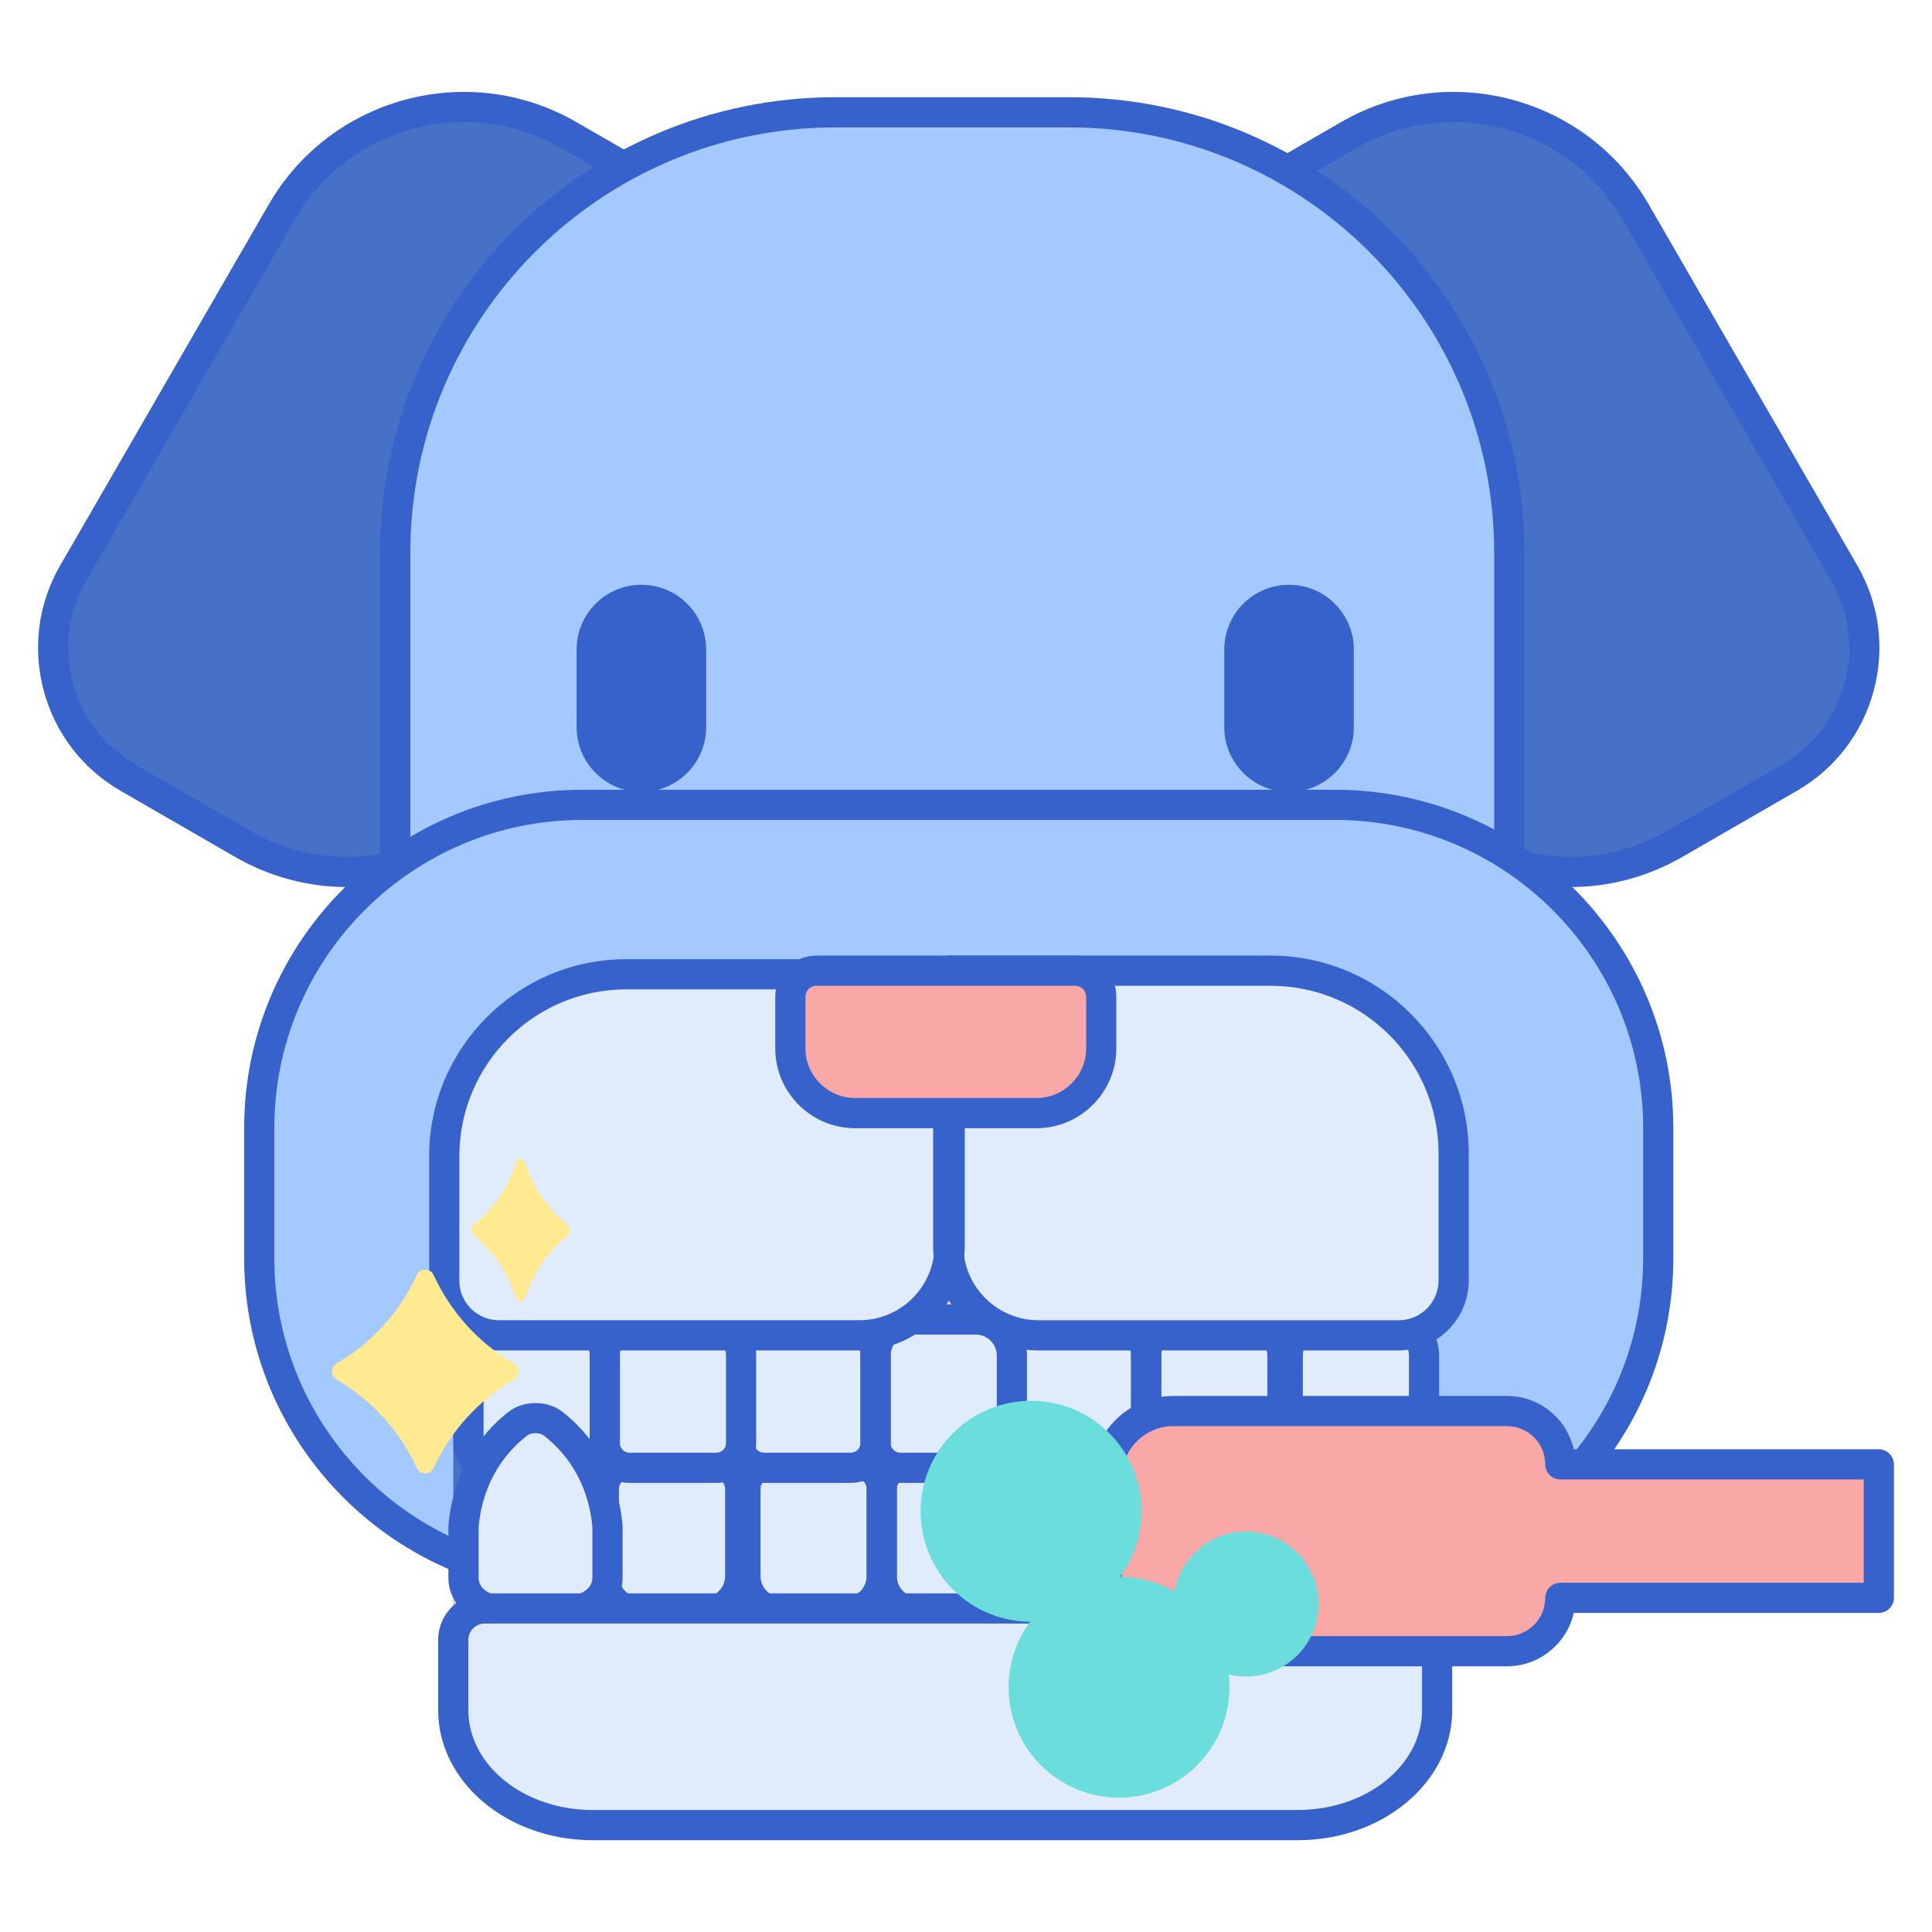 <?xml version="1.0" encoding="utf-8"?>
<!-- Generator: Adobe Illustrator 22.1.0, SVG Export Plug-In . SVG Version: 6.00 Build 0)  -->
<svg version="1.1" id="Layer_1" xmlns="http://www.w3.org/2000/svg" xmlns:xlink="http://www.w3.org/1999/xlink" x="0px" y="0px"
	 viewBox="0 0 256 256" style="enable-background:new 0 0 256 256;" xml:space="preserve">
<style type="text/css">
	.st0{fill:#E0EBFC;}
	.st1{fill:#3762CC;}
	.st2{fill:#4671C6;}
	.st3{fill:#F9A7A7;}
	.st4{fill:#A4C9FF;}
	.st5{fill:#6BDDDD;}
	.st6{fill:#F9CFCF;}
	.st7{fill:#FFEA92;}
	.st8{fill:#EAA97D;}
	.st9{fill:#B9BEFC;}
</style>
<g>
	<g>
		<g>
			<path class="st2" d="M221.905,111.823l15.181-8.759c9.51-5.487,12.767-17.646,7.275-27.152l-27.637-47.837
				c-7.683-13.298-24.688-17.855-37.991-10.18L146.331,36.59l37.583,65.053C191.597,114.941,208.603,119.498,221.905,111.823z"/>
		</g>
	</g>
	<g>
		<g>
			<path class="st2" d="M32.171,111.823l-15.181-8.759C7.48,97.577,4.222,85.418,9.714,75.912l27.637-47.837
				c7.683-13.298,24.688-17.855,37.991-10.18l32.403,18.695l-37.583,65.053C62.479,114.941,45.473,119.498,32.171,111.823z"/>
		</g>
	</g>
	<g>
		<g>
			<path class="st1" d="M208.055,117.539c-10.313,0-20.355-5.345-25.873-14.895L144.599,37.59c-0.265-0.459-0.337-1.005-0.2-1.518
				c0.137-0.513,0.473-0.949,0.932-1.215l32.402-18.695c14.233-8.213,32.501-3.317,40.722,10.911l27.637,47.839
				c2.923,5.06,3.701,10.955,2.188,16.601s-5.133,10.362-10.195,13.283l-15.182,8.76l0,0
				C218.225,116.256,213.106,117.539,208.055,117.539z M149.064,37.322l36.582,63.32c7.118,12.32,22.935,16.56,35.259,9.448
				l15.182-8.76c4.136-2.387,7.095-6.241,8.331-10.854s0.601-9.431-1.788-13.564l-27.637-47.839
				c-7.117-12.318-22.934-16.557-35.259-9.447L149.064,37.322z M221.905,111.823h0.01H221.905z"/>
		</g>
	</g>
	<g>
		<g>
			<path class="st1" d="M46.021,117.539c-5.053,0-10.168-1.283-14.85-3.983l0,0l-15.181-8.76
				c-5.062-2.921-8.683-7.638-10.196-13.283S5.059,79.972,7.982,74.911L35.62,27.074c8.222-14.229,26.49-19.123,40.723-10.912
				l32.402,18.695c0.459,0.266,0.795,0.702,0.932,1.215c0.138,0.513,0.065,1.059-0.2,1.519l-37.583,65.054
				C66.376,112.193,56.333,117.539,46.021,117.539z M33.17,110.091c12.324,7.109,28.142,2.872,35.259-9.448l36.583-63.32
				L74.343,19.627c-12.325-7.11-28.143-2.872-35.26,9.448L11.446,76.912c-2.389,4.135-3.024,8.952-1.788,13.565
				c1.236,4.612,4.195,8.467,8.331,10.854L33.17,110.091z"/>
		</g>
	</g>
	<g>
		<g>
			<path class="st4" d="M134.783,210.419h-17.207c-36.01,0-65.201-29.192-65.201-65.201v-72c0-32.219,26.119-58.338,58.338-58.338
				h30.934c32.219,0,58.338,26.119,58.338,58.338v72C199.985,181.227,170.793,210.419,134.783,210.419z"/>
		</g>
	</g>
	<g>
		<g>
			<path class="st1" d="M134.784,212.419h-17.208c-37.055,0-67.202-30.146-67.202-67.201v-72c0-33.271,27.068-60.338,60.338-60.338
				h30.934c33.271,0,60.338,27.067,60.338,60.338v72C201.985,182.272,171.838,212.419,134.784,212.419z M110.713,16.88
				c-31.065,0-56.338,25.273-56.338,56.338v72c0,34.85,28.352,63.201,63.202,63.201h17.208c34.849,0,63.201-28.352,63.201-63.201
				v-72c0-31.064-25.273-56.338-56.338-56.338H110.713z"/>
		</g>
	</g>
	<g>
		<g>
			<path class="st1" d="M84.992,104.931h-0.011c-4.737,0-8.576-3.84-8.576-8.576V86.063c0-4.737,3.84-8.576,8.576-8.576h0.011
				c4.737,0,8.576,3.84,8.576,8.576v10.291C93.568,101.091,89.728,104.931,84.992,104.931z"/>
		</g>
	</g>
	<g>
		<g>
			<path class="st1" d="M170.812,104.931h-0.011c-4.737,0-8.576-3.84-8.576-8.576V86.063c0-4.737,3.84-8.576,8.576-8.576h0.011
				c4.737,0,8.576,3.84,8.576,8.576v10.291C179.388,101.091,175.548,104.931,170.812,104.931z"/>
		</g>
	</g>
	<g>
		<g>
			<path class="st4" d="M34.353,166.761v-17.315c0-23.638,19.162-42.8,42.8-42.8h99.77c23.638,0,42.8,19.162,42.8,42.8v17.315
				c0,23.638-19.162,42.8-42.8,42.8h-99.77C53.515,209.561,34.353,190.399,34.353,166.761z"/>
		</g>
	</g>
	<g>
		<g>
			<path class="st1" d="M176.923,211.562h-99.77c-24.703,0-44.8-20.098-44.8-44.801v-17.314c0-24.703,20.097-44.8,44.8-44.8h99.77
				c24.703,0,44.801,20.097,44.801,44.8v17.314C221.724,191.464,201.626,211.562,176.923,211.562z M77.153,108.646
				c-22.498,0-40.8,18.303-40.8,40.8v17.314c0,22.498,18.303,40.801,40.8,40.801h99.77c22.498,0,40.801-18.303,40.801-40.801
				v-17.314c0-22.497-18.303-40.8-40.801-40.8H77.153z"/>
		</g>
	</g>
	<g>
		<g>
			<path class="st2" d="M176.755,235.541H73.733c-7.551,0-13.671-6.121-13.671-13.671v-42.025c0-7.551,6.121-13.671,13.671-13.671
				h103.021c7.551,0,13.671,6.121,13.671,13.671v42.025C190.426,229.42,184.305,235.541,176.755,235.541z"/>
		</g>
	</g>
	<g>
		<g>
			<polygon class="st6" points="60.062,210.425 60.062,215.209 60.062,219.993 65.856,219.993 184.632,219.993 190.426,219.993 
				190.426,215.209 190.426,210.425 			"/>
		</g>
	</g>
	<g>
		<g>
			<path class="st6" d="M60.062,176.937v4.784h130.364v-4.784c0-2.642-2.594-4.784-5.794-4.784H65.856
				C62.656,172.153,60.062,174.295,60.062,176.937z"/>
		</g>
	</g>
	<g>
		<g>
			<path class="st0" d="M120.116,193.975h11.501c1.811,0,3.28,1.468,3.28,3.28v11.599c0,2.637-2.138,4.775-4.775,4.775h-8.511
				c-2.637,0-4.775-2.138-4.775-4.775v-11.599C116.837,195.444,118.305,193.975,120.116,193.975z"/>
		</g>
	</g>
	<g>
		<g>
			<path class="st0" d="M102.056,193.975h11.501c1.811,0,3.28,1.468,3.28,3.28v11.599c0,2.637-2.138,4.775-4.775,4.775h-8.511
				c-2.637,0-4.775-2.138-4.775-4.775v-11.599C98.776,195.444,100.245,193.975,102.056,193.975z"/>
		</g>
	</g>
	<g>
		<g>
			<path class="st1" d="M130.123,215.629h-8.511c-3.736,0-6.775-3.039-6.775-6.775v-11.599c0-2.911,2.369-5.279,5.28-5.279h11.501
				c2.911,0,5.279,2.368,5.279,5.279v11.599C136.897,212.59,133.858,215.629,130.123,215.629z M120.116,195.976
				c-0.706,0-1.28,0.574-1.28,1.279v11.599c0,1.53,1.245,2.775,2.775,2.775h8.511c1.53,0,2.774-1.245,2.774-2.775v-11.599
				c0-0.705-0.574-1.279-1.279-1.279H120.116z"/>
		</g>
	</g>
	<g>
		<g>
			<path class="st1" d="M112.062,215.629h-8.511c-3.735,0-6.774-3.039-6.774-6.775v-11.599c0-2.911,2.368-5.279,5.279-5.279h11.501
				c2.911,0,5.279,2.368,5.279,5.279v11.599C118.836,212.59,115.797,215.629,112.062,215.629z M102.056,195.976
				c-0.706,0-1.279,0.574-1.279,1.279v11.599c0,1.53,1.245,2.775,2.774,2.775h8.511c1.53,0,2.774-1.245,2.774-2.775v-11.599
				c0-0.705-0.574-1.279-1.279-1.279H102.056z"/>
		</g>
	</g>
	<g>
		<g>
			<path class="st0" d="M155.972,193.975h11.501c1.811,0,3.28,1.468,3.28,3.28v11.599c0,2.637-2.138,4.775-4.775,4.775h-8.511
				c-2.637,0-4.775-2.138-4.775-4.775v-11.599C152.692,195.444,154.16,193.975,155.972,193.975z"/>
		</g>
	</g>
	<g>
		<g>
			<path class="st0" d="M137.911,193.975h11.501c1.811,0,3.28,1.468,3.28,3.28v11.599c0,2.637-2.138,4.775-4.775,4.775h-8.511
				c-2.637,0-4.775-2.138-4.775-4.775v-11.599C134.632,195.444,136.1,193.975,137.911,193.975z"/>
		</g>
	</g>
	<g>
		<g>
			<path class="st1" d="M165.978,215.629h-8.511c-3.736,0-6.775-3.039-6.775-6.775v-11.599c0-2.911,2.369-5.279,5.28-5.279h11.501
				c2.911,0,5.28,2.368,5.28,5.279v11.599C172.752,212.59,169.713,215.629,165.978,215.629z M155.972,195.976
				c-0.706,0-1.28,0.574-1.28,1.279v11.599c0,1.53,1.245,2.775,2.775,2.775h8.511c1.53,0,2.775-1.245,2.775-2.775v-11.599
				c0-0.705-0.574-1.279-1.28-1.279H155.972z"/>
		</g>
	</g>
	<g>
		<g>
			<path class="st1" d="M147.917,215.629h-8.511c-3.736,0-6.775-3.039-6.775-6.775v-11.599c0-2.911,2.369-5.279,5.28-5.279h11.501
				c2.911,0,5.279,2.368,5.279,5.279v11.599C154.692,212.59,151.653,215.629,147.917,215.629z M137.911,195.976
				c-0.706,0-1.28,0.574-1.28,1.279v11.599c0,1.53,1.245,2.775,2.775,2.775h8.511c1.53,0,2.774-1.245,2.774-2.775v-11.599
				c0-0.705-0.574-1.279-1.279-1.279H137.911z"/>
		</g>
	</g>
	<g>
		<g>
			<path class="st0" d="M83.296,193.975h11.501c1.811,0,3.28,1.468,3.28,3.28v11.599c0,2.637-2.138,4.775-4.775,4.775h-8.511
				c-2.637,0-4.775-2.138-4.775-4.775v-11.599C80.016,195.444,81.484,193.975,83.296,193.975z"/>
		</g>
	</g>
	<g>
		<g>
			<path class="st1" d="M93.302,215.629h-8.511c-3.736,0-6.775-3.039-6.775-6.775v-11.599c0-2.911,2.369-5.279,5.28-5.279h11.501
				c2.911,0,5.28,2.368,5.28,5.279v11.599C100.077,212.59,97.038,215.629,93.302,215.629z M83.296,195.976
				c-0.706,0-1.28,0.574-1.28,1.279v11.599c0,1.53,1.245,2.775,2.775,2.775h8.511c1.53,0,2.775-1.245,2.775-2.775v-11.599
				c0-0.705-0.574-1.279-1.28-1.279H83.296z"/>
		</g>
	</g>
	<g>
		<g>
			<path class="st0" d="M148.592,194.493h-11.501c-1.811,0-3.28-1.468-3.28-3.28v-11.599c0-2.637,2.138-4.775,4.775-4.775h8.511
				c2.637,0,4.775,2.138,4.775,4.775v11.599C151.872,193.024,150.404,194.493,148.592,194.493z"/>
		</g>
	</g>
	<g>
		<g>
			<path class="st0" d="M166.653,194.493h-11.501c-1.811,0-3.28-1.468-3.28-3.28v-11.599c0-2.637,2.138-4.775,4.775-4.775h8.511
				c2.637,0,4.775,2.138,4.775,4.775v11.599C169.932,193.024,168.464,194.493,166.653,194.493z"/>
		</g>
	</g>
	<g>
		<g>
			<path class="st1" d="M148.592,196.492h-11.501c-2.911,0-5.279-2.368-5.279-5.279v-11.599c0-3.735,3.039-6.774,6.775-6.774h8.511
				c3.736,0,6.775,3.039,6.775,6.774v11.599C153.872,194.124,151.503,196.492,148.592,196.492z M138.586,176.84
				c-1.53,0-2.775,1.244-2.775,2.774v11.599c0,0.705,0.574,1.279,1.279,1.279h11.501c0.706,0,1.28-0.574,1.28-1.279v-11.599
				c0-1.53-1.245-2.774-2.775-2.774H138.586z"/>
		</g>
	</g>
	<g>
		<g>
			<path class="st1" d="M166.653,196.492h-11.501c-2.911,0-5.279-2.368-5.279-5.279v-11.599c0-3.735,3.039-6.774,6.774-6.774h8.511
				c3.736,0,6.775,3.039,6.775,6.774v11.599C171.933,194.124,169.564,196.492,166.653,196.492z M156.646,176.84
				c-1.53,0-2.774,1.244-2.774,2.774v11.599c0,0.705,0.574,1.279,1.279,1.279h11.501c0.706,0,1.28-0.574,1.28-1.279v-11.599
				c0-1.53-1.245-2.774-2.775-2.774H156.646z"/>
		</g>
	</g>
	<g>
		<g>
			<path class="st0" d="M112.737,194.493h-11.501c-1.811,0-3.28-1.468-3.28-3.28v-11.599c0-2.637,2.138-4.775,4.775-4.775h8.511
				c2.637,0,4.775,2.138,4.775,4.775v11.599C116.017,193.024,114.548,194.493,112.737,194.493z"/>
		</g>
	</g>
	<g>
		<g>
			<path class="st0" d="M130.797,194.493h-11.501c-1.811,0-3.28-1.468-3.28-3.28v-11.599c0-2.637,2.138-4.775,4.775-4.775h8.511
				c2.637,0,4.775,2.138,4.775,4.775v11.599C134.077,193.024,132.609,194.493,130.797,194.493z"/>
		</g>
	</g>
	<g>
		<g>
			<path class="st1" d="M112.737,196.492h-11.501c-2.911,0-5.28-2.368-5.28-5.279v-11.599c0-3.735,3.039-6.774,6.775-6.774h8.511
				c3.736,0,6.775,3.039,6.775,6.774v11.599C118.017,194.124,115.648,196.492,112.737,196.492z M102.731,176.84
				c-1.53,0-2.775,1.244-2.775,2.774v11.599c0,0.705,0.574,1.279,1.28,1.279h11.501c0.706,0,1.28-0.574,1.28-1.279v-11.599
				c0-1.53-1.245-2.774-2.775-2.774H102.731z"/>
		</g>
	</g>
	<g>
		<g>
			<path class="st1" d="M130.797,196.492h-11.501c-2.911,0-5.28-2.368-5.28-5.279v-11.599c0-3.735,3.039-6.774,6.775-6.774h8.511
				c3.736,0,6.775,3.039,6.775,6.774v11.599C136.077,194.124,133.708,196.492,130.797,196.492z M120.792,176.84
				c-1.53,0-2.775,1.244-2.775,2.774v11.599c0,0.705,0.574,1.279,1.28,1.279h11.501c0.706,0,1.28-0.574,1.28-1.279v-11.599
				c0-1.53-1.245-2.774-2.775-2.774H120.792z"/>
		</g>
	</g>
	<g>
		<g>
			<path class="st0" d="M185.413,194.493h-11.501c-1.811,0-3.28-1.468-3.28-3.28v-11.599c0-2.637,2.138-4.775,4.775-4.775h8.511
				c2.637,0,4.775,2.138,4.775,4.775v11.599C188.692,193.024,187.224,194.493,185.413,194.493z"/>
		</g>
	</g>
	<g>
		<g>
			<path class="st1" d="M185.413,196.492h-11.501c-2.911,0-5.28-2.368-5.28-5.279v-11.599c0-3.735,3.039-6.774,6.775-6.774h8.511
				c3.736,0,6.775,3.039,6.775,6.774v11.599C190.692,194.124,188.324,196.492,185.413,196.492z M175.407,176.84
				c-1.53,0-2.775,1.244-2.775,2.774v11.599c0,0.705,0.574,1.279,1.28,1.279h11.501c0.706,0,1.279-0.574,1.279-1.279v-11.599
				c0-1.53-1.245-2.774-2.775-2.774H175.407z"/>
		</g>
	</g>
	<g>
		<g>
			<path class="st0" d="M76.857,194.493H65.356c-1.811,0-3.28-1.468-3.28-3.28v-11.599c0-2.637,2.138-4.775,4.775-4.775h8.511
				c2.637,0,4.775,2.138,4.775,4.775v11.599C80.137,193.024,78.668,194.493,76.857,194.493z"/>
		</g>
	</g>
	<g>
		<g>
			<path class="st0" d="M94.917,194.493H83.416c-1.811,0-3.28-1.468-3.28-3.28v-11.599c0-2.637,2.138-4.775,4.775-4.775h8.511
				c2.637,0,4.775,2.138,4.775,4.775v11.599C98.197,193.024,96.729,194.493,94.917,194.493z"/>
		</g>
	</g>
	<g>
		<g>
			<path class="st1" d="M76.857,196.492H65.355c-2.911,0-5.279-2.368-5.279-5.279v-11.599c0-3.735,3.039-6.774,6.774-6.774h8.511
				c3.736,0,6.775,3.039,6.775,6.774v11.599C82.137,194.124,79.768,196.492,76.857,196.492z M66.851,176.84
				c-1.53,0-2.774,1.244-2.774,2.774v11.599c0,0.705,0.574,1.279,1.279,1.279h11.501c0.706,0,1.28-0.574,1.28-1.279v-11.599
				c0-1.53-1.245-2.774-2.775-2.774H66.851z"/>
		</g>
	</g>
	<g>
		<g>
			<path class="st1" d="M94.917,196.492H83.416c-2.911,0-5.279-2.368-5.279-5.279v-11.599c0-3.735,3.039-6.774,6.774-6.774h8.511
				c3.735,0,6.774,3.039,6.774,6.774v11.599C100.197,194.124,97.829,196.492,94.917,196.492z M84.911,176.84
				c-1.53,0-2.774,1.244-2.774,2.774v11.599c0,0.705,0.574,1.279,1.279,1.279h11.501c0.706,0,1.279-0.574,1.279-1.279v-11.599
				c0-1.53-1.245-2.774-2.774-2.774H84.911z"/>
		</g>
	</g>
	<g>
		<g>
			<path class="st0" d="M177.616,188.662c-2.574,2.003-6.429,6.14-7.156,13.297c-0.017,0.169-0.025,0.339-0.025,0.509
				c0,0.888,0,3.968,0,6.624c0,2.347,2.135,4.248,4.769,4.248h9.538c2.634,0,4.769-1.903,4.769-4.25l0-6.619
				c0-0.17-0.007-0.343-0.025-0.512c-0.727-7.157-4.582-11.294-7.156-13.297C181.035,187.654,178.911,187.654,177.616,188.662z"/>
		</g>
	</g>
	<g>
		<g>
			<path class="st1" d="M184.742,215.34h-9.538c-3.732,0-6.769-2.804-6.769-6.249l0-6.623c0-0.237,0.011-0.475,0.035-0.71
				c0.817-8.043,5.312-12.646,7.918-14.674c2.009-1.564,5.159-1.564,7.17,0c2.606,2.027,7.101,6.631,7.917,14.673
				c0.024,0.236,0.035,0.479,0.035,0.715v6.618C191.511,212.536,188.474,215.34,184.742,215.34z M179.973,189.908
				c-0.422,0-0.843,0.11-1.128,0.332h0c-2.567,1.998-5.761,5.688-6.395,11.921c-0.01,0.102-0.015,0.204-0.015,0.307l0,6.623
				c0,1.24,1.242,2.249,2.769,2.249h9.538c1.527,0,2.769-1.01,2.769-2.25v-6.618c0-0.104-0.004-0.209-0.015-0.312
				c-0.633-6.231-3.827-9.922-6.395-11.92C180.816,190.019,180.395,189.908,179.973,189.908z M177.616,188.662h0.01H177.616z"/>
		</g>
	</g>
	<g>
		<g>
			<path class="st0" d="M68.598,188.662c-2.574,2.003-6.429,6.14-7.156,13.297c-0.017,0.169-0.025,0.339-0.025,0.509
				c0,0.888,0,3.968,0,6.624c0,2.347,2.135,4.248,4.769,4.248h9.538c2.634,0,4.769-1.903,4.769-4.25l0-6.619
				c0-0.17-0.007-0.343-0.025-0.512c-0.727-7.157-4.582-11.294-7.156-13.297C72.017,187.654,69.893,187.654,68.598,188.662z"/>
		</g>
	</g>
	<g>
		<g>
			<path class="st1" d="M75.724,215.34h-9.538c-3.732,0-6.769-2.804-6.769-6.249v-6.623c0-0.237,0.011-0.475,0.035-0.71
				c0.817-8.043,5.312-12.646,7.918-14.674c2.01-1.564,5.159-1.564,7.17,0c2.606,2.027,7.1,6.63,7.917,14.673
				c0.024,0.236,0.035,0.479,0.035,0.715v6.618C82.493,212.536,79.457,215.34,75.724,215.34z M70.955,189.908
				c-0.422,0-0.843,0.11-1.128,0.332h0c-2.567,1.998-5.761,5.688-6.395,11.921c-0.01,0.102-0.015,0.204-0.015,0.307v6.623
				c0,1.24,1.242,2.249,2.769,2.249h9.538c1.526,0,2.769-1.01,2.769-2.25v-6.618c0-0.104-0.004-0.209-0.014-0.312
				c-0.634-6.232-3.827-9.922-6.395-11.92C71.799,190.019,71.377,189.908,70.955,189.908z M68.599,188.662h0.01H68.599z"/>
		</g>
	</g>
	<g>
		<g>
			<path class="st0" d="M137.601,176.937h47.744c4.016,0,7.272-3.256,7.272-7.272v-16.802c0-13.387-10.852-24.239-24.239-24.239
				h-42.737v36.353C125.641,171.582,130.996,176.937,137.601,176.937z"/>
		</g>
	</g>
	<g>
		<g>
			<path class="st0" d="M113.882,176.937h-47.78c-3.996,0-7.236-3.24-7.236-7.236v-16.484c0-13.321,10.799-24.12,24.12-24.12h42.856
				v35.88C125.842,171.582,120.487,176.937,113.882,176.937z"/>
		</g>
	</g>
	<g>
		<g>
			<path class="st1" d="M185.345,178.937h-47.744c-7.698,0-13.96-6.263-13.96-13.96v-36.354c0-1.104,0.896-2,2-2h42.737
				c14.468,0,26.239,11.771,26.239,26.239v16.803C194.617,174.777,190.458,178.937,185.345,178.937z M127.641,130.623v34.354
				c0,5.492,4.468,9.96,9.96,9.96h47.744c2.907,0,5.272-2.365,5.272-5.271v-16.803c0-12.263-9.977-22.239-22.239-22.239H127.641z"/>
		</g>
	</g>
	<g>
		<g>
			<path class="st1" d="M113.882,178.937h-47.78c-5.093,0-9.236-4.144-9.236-9.236v-16.483c0-14.402,11.717-26.12,26.12-26.12
				h42.855c1.104,0,2,0.896,2,2v35.88C127.842,172.674,121.58,178.937,113.882,178.937z M82.986,131.097
				c-12.197,0-22.12,9.923-22.12,22.12V169.7c0,2.888,2.349,5.236,5.236,5.236h47.78c5.492,0,9.96-4.468,9.96-9.96v-33.88H82.986z"
				/>
		</g>
	</g>
	<g>
		<g>
			<path class="st3" d="M142.486,128.623h-17.164h-17.164c-1.896,0-3.433,1.536-3.433,3.431v6.861c0,4.737,3.842,8.576,8.582,8.576
				h12.015h12.015c4.74,0,8.582-3.84,8.582-8.576v-6.861C145.918,130.159,144.381,128.623,142.486,128.623z"/>
		</g>
	</g>
	<g>
		<g>
			<path class="st1" d="M137.336,149.491h-24.029c-5.835,0-10.583-4.744-10.583-10.576v-6.861c0-2.994,2.438-5.431,5.433-5.431
				h34.328c2.996,0,5.433,2.437,5.433,5.431v6.861C147.918,144.747,143.171,149.491,137.336,149.491z M108.158,130.623
				c-0.79,0-1.433,0.642-1.433,1.431v6.861c0,3.626,2.953,6.576,6.583,6.576h24.029c3.629,0,6.582-2.95,6.582-6.576v-6.861
				c0-0.789-0.643-1.431-1.433-1.431H108.158z"/>
		</g>
	</g>
	<g>
		<g>
			<path class="st0" d="M64.222,213.129c-2.298,0-4.16,1.863-4.16,4.16v9.329c0,8.402,8.248,15.213,18.423,15.215h93.517
				c10.175-0.002,18.423-6.813,18.423-15.215v-9.329c0-2.298-1.863-4.16-4.16-4.16H64.222z"/>
		</g>
	</g>
	<g>
		<g>
			<path class="st1" d="M172.003,243.833H78.485c-11.262-0.002-20.423-7.726-20.423-17.216v-9.328c0-3.396,2.764-6.16,6.16-6.16
				h122.044c3.396,0,6.16,2.764,6.16,6.16v9.328C192.426,236.107,183.264,243.831,172.003,243.833z M64.222,215.129
				c-1.191,0-2.16,0.969-2.16,2.16v9.328c0,7.285,7.368,13.214,16.424,13.216h93.517c9.056-0.002,16.423-5.931,16.423-13.216v-9.328
				c0-1.191-0.969-2.16-2.16-2.16H64.222z"/>
		</g>
	</g>
	<g>
		<g>
			<path class="st3" d="M206.754,194.04c0-3.906-3.166-7.072-7.072-7.072h-44.2c-4.882,0-8.84,3.958-8.84,8.84v14.144
				c0,4.882,3.958,8.84,8.84,8.84h44.2c3.906,0,7.072-3.166,7.072-7.072h42.2v-17.68H206.754z"/>
		</g>
	</g>
	<g>
		<g>
			<path class="st7" d="M55.225,168.953c-2.248,4.913-5.977,9.006-10.618,11.71c-0.833,0.485-0.833,1.662,0,2.148
				c4.641,2.704,8.37,6.797,10.618,11.71c0.437,0.955,1.797,0.955,2.234,0c2.248-4.913,5.977-9.006,10.618-11.71
				c0.833-0.485,0.833-1.662,0-2.148c-4.641-2.705-8.37-6.798-10.618-11.71C57.022,167.999,55.661,167.999,55.225,168.953z"/>
		</g>
	</g>
	<g>
		<g>
			<path class="st7" d="M68.404,154.069c-1.181,3.439-3.14,6.304-5.579,8.197c-0.438,0.34-0.437,1.164,0,1.503
				c2.439,1.893,4.398,4.758,5.579,8.197c0.229,0.668,0.944,0.668,1.174,0c1.181-3.439,3.14-6.304,5.579-8.197
				c0.438-0.34,0.438-1.164,0-1.503c-2.439-1.893-4.398-4.758-5.579-8.197C69.348,153.4,68.633,153.4,68.404,154.069z"/>
		</g>
	</g>
	<g>
		<g>
			<path class="st1" d="M199.682,220.792h-44.2c-5.977,0-10.84-4.862-10.84-10.84v-14.144c0-5.978,4.863-10.841,10.84-10.841h44.2
				c4.315,0,7.937,3.029,8.85,7.072h40.422c1.104,0,2,0.896,2,2v17.68c0,1.104-0.896,2-2,2h-40.422
				C207.619,217.763,203.998,220.792,199.682,220.792z M155.482,188.968c-3.771,0-6.84,3.068-6.84,6.841v14.144
				c0,3.771,3.068,6.84,6.84,6.84h44.2c2.796,0,5.072-2.275,5.072-5.072c0-1.104,0.896-2,2-2h40.2v-13.68h-40.2
				c-1.104,0-2-0.896-2-2c0-2.797-2.275-5.072-5.072-5.072H155.482z M208.754,194.04h0.01H208.754z"/>
		</g>
	</g>
	<g>
		<g>
			<path class="st5" d="M158.864,205.244c-1.774,1.514-2.86,3.535-3.228,5.666c-2.228-1.298-4.718-1.97-7.22-1.993
				c4.219-5.73,3.753-13.829-1.433-19.015c-5.718-5.718-14.99-5.719-20.709,0c-5.719,5.719-5.718,14.99,0,20.709
				c2.824,2.824,6.515,4.247,10.216,4.282c-4.219,5.73-3.753,13.829,1.433,19.015c5.718,5.718,14.99,5.719,20.709,0
				c3.287-3.287,4.674-7.747,4.182-12.032c2.899,0.709,6.085,0.071,8.528-2.015c4.037-3.446,4.515-9.511,1.069-13.548
				C168.966,202.277,162.9,201.798,158.864,205.244z"/>
		</g>
	</g>
</g>
</svg>

